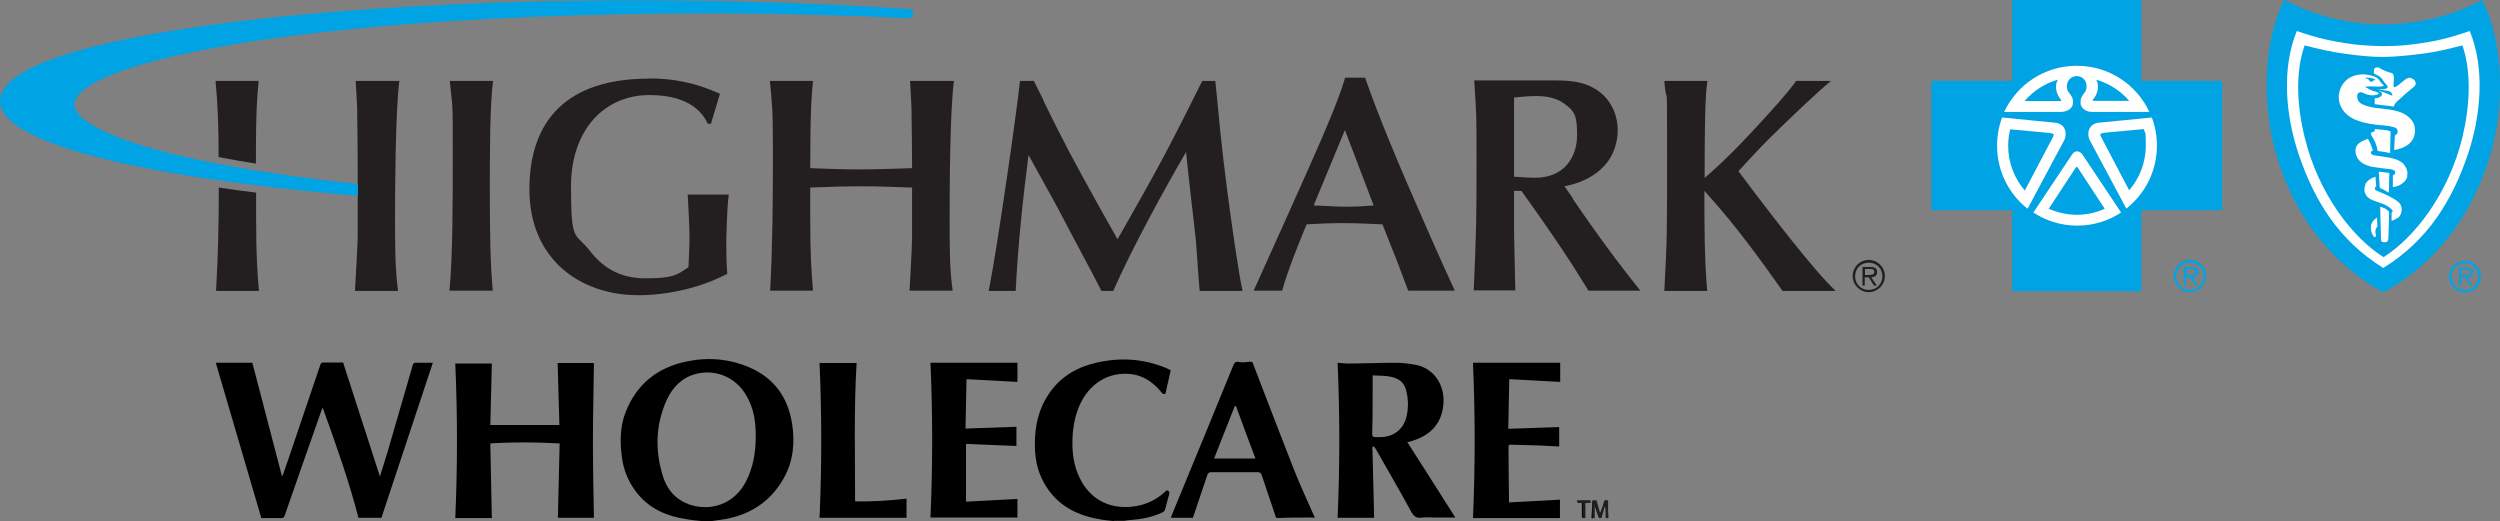 <?xml version="1.0" encoding="UTF-8"?>
<svg xmlns="http://www.w3.org/2000/svg" id="Layer_1" version="1.1" viewBox="0 0 991.7 206.7">
  <rect x="0" y="0" width="991.7" height="206.7" fill="#808080" stroke="none"/>
  <defs>
    <style>
      .st0 {
        fill: #00a4e4;
      }

      .st1 {
        fill: #231f20;
      }

      .st2 {
        fill: #fff;
      }
    </style>
  </defs>
  <g>
    <g>
      <g>
        <g>
          <path class="st1" d="M158.5,32.1h-17.4c.5,9,.6,10,.6,13.7.1,3,.2,17.7.2,20.9v27.3c-.1,4.5-1,19.2-1.1,21.4h17.1c-1.2-8.7-1.2-19.1-1.2-28.6s.1-42,1.7-54.6Z"></path>
          <path class="st1" d="M178.4,32.1h17.2c-1.3,9-1.3,30-1.3,42.2,0,18.1.2,31.2,1.2,41h-17.2c1.3-14.4,1.3-34.5,1.3-55.2s0-16.3-1.2-28Z"></path>
          <path class="st1" d="M257.2,31.1c10,0,18.7,1.7,28.4,6.1l-3.6,11.9h-1.2c-1.5-2.9-5.7-11.4-23.2-11.4s-31.1,13.4-31.1,36.3,1.7,18,7.4,25.4c4.4,5.7,10.9,11,22,11s12.4-1.2,17.2-4.4c.4-8.5.4-9.5.4-11,0-5.9-.4-11.9-.7-17.8h16.3c-.7,4.4-1,17.1-1,20.4s.1,7.6.4,11c-10.3,5.5-23.6,8.5-35.2,8.5-23.7,0-43.3-14.7-43.3-42s14.9-43.9,47.3-43.9Z"></path>
          <path class="st1" d="M361.9,74.4c-6.6-.2-13.1-.5-19.7-.5s-13.8.2-20.8.5v12.1c0,15.7.5,21.1,1.1,28.8h-17c1-18.5,1.1-36.8,1.1-55.2s-.4-18.7-1.2-28h17.1c-.6,6.7-1.1,11.9-1.1,34.6,6.1.2,12.3.5,18.3.5s14.7-.2,22.1-.5c0-3.2-.1-17.8-.2-20.9,0-3.8-.1-4.7-.6-13.7h17.4c-1.6,12.6-1.7,42-1.7,54.6s0,19.9,1.2,28.6h-17.1c.1-2.2,1-16.9,1-21.4v-19.5Z"></path>
          <path class="st1" d="M413.8,39.7c8,16.4,11.4,22.8,22.9,43.5l6.6,11.7,4.5-7.9c11.4-20,16.8-30.1,29.1-54.9h5.2l1,10.1c1.3,14.3,2.9,27.7,4.9,42.2,1,7.3,3.5,24.9,4.9,31h-17l-.4-4.5c-.2-2.4-.9-13.2-1.1-15.4-.6-5.6-3.5-30.1-3.9-35.2-8.1,13.8-21.7,38.6-28.9,55.1h-4.7c-4.6-9.2-7.6-14.3-16.8-31.9-1.8-3.5-10.4-18.8-12.1-22-2.2,17-4.2,35.7-5.1,53.9h-10.7l.7-3.8c2.9-15.1,10.2-65.4,11.7-79.5h5.5l3.8,7.6Z"></path>
          <path class="st1" d="M553.5,101.9l-5.1-12.9c-5.2-.2-10.3-.5-15.5-.5s-9.7.2-14.6.5c-3.9,9.3-7.8,19.4-9.7,26.3h-11.3s14.1-31.3,14.1-31.3c12.3-27.4,19.3-43.2,22.2-53.2h7.9c5.8,16.6,13.1,33.6,17.5,43.8,4.6,10.6,12.6,28.9,18.1,40.7h-18.5l-5.1-13.5ZM533.5,51.6l-12.4,29.9c4.2.1,8.4.5,12.6.5s7.4-.2,11.2-.5l-11.4-29.9Z"></path>
          <path class="st1" d="M623.9,78.9c1.8,2.5,4.5,6.6,6.3,9.1,9.6,13.5,12.9,17.7,20.5,27.3h-20.6c-1.8-2.8-4.5-7.3-6.3-10.1-6.2-9.6-13.7-20.3-20.3-29.5h-2.9v17.2c0,3.5.5,19.2.5,22.3h-16.5c1-23.9,1.1-26.6,1.1-50s0-17.6-.9-33.3h32.2c7.9,0,13.8,1,19.1,5.9,3.6,3.5,5.6,8.5,5.6,13.6,0,13.5-10.1,20.4-21.1,22.5l3.4,4.9ZM600.6,70.1c2.3.1,5.2.4,8.4.4,12.1,0,16.6-8.9,16.6-16.8s-.9-9.5-5.1-12.6c-3.3-2.4-7.3-3-11.3-3s-6.8.5-8.6.6v31.4Z"></path>
          <path class="st1" d="M660.3,32.1h17c-.9,5.9-.9,14.8-1,19.2-.1,6.1-.1,13-.1,19.3,9-7.9,13.8-13,20.8-20.5,5.3-5.8,11.9-12.9,15.5-18h13.8c-6.2,5.2-14.7,13.4-19.8,18.3-6.1,5.9-8,7.8-16.9,17.5l6.4,8.5c6.2,8.1,23.7,31.2,32.2,39h-21.1c-8.6-12.1-18.1-25.5-31-39.7,0,13.4,0,26.8,1.1,39.7h-17c1.1-20.5,1.1-21.9,1.1-55.2s-.1-15.9-1.1-28Z"></path>
          <g>
            <path class="st1" d="M85.5,32.1c.9,9.3,1.2,18.6,1.2,28s0,1.4,0,2.2c4.7.9,9.6,1.8,14.8,2.6,0-21.2.5-26.3,1.1-32.8h-17.1Z"></path>
            <path class="st1" d="M101.6,76.4c-5.1-.6-10.1-1.3-14.8-2,0,13.7-.3,27.3-1.1,41h17c-.6-7.6-1.1-13.1-1.1-28.8v-10.2Z"></path>
          </g>
        </g>
        <path class="st0" d="M360.6,3.6C304.8-.1,242.7-.9,185.4,1.5c-52.9,2.2-98.5,6.8-131.7,13.3C20.1,21.4,2.1,29.4.2,38.4c-1.1,5.4,3.2,10.5,12.9,15.2,21,10.3,66.8,18.8,128.8,24.1h0s0-3.3,0-3.3v-1.4c-48.7-5.3-83.8-12.7-101.4-21.3-5.5-2.7-11.8-6.7-10.9-11.1,2.7-12.8,60.7-28.9,181.7-33.9,48.7-2,100.1-1.8,149,.5,1,0,1.9-.8,2-1.8,0-1-.7-1.9-1.8-2Z"></path>
      </g>
      <g>
        <path class="st2" d="M857.4,57.8c0,18.6-15.1,33.6-33.6,33.6s-33.6-15.1-33.6-33.6,15.1-33.6,33.6-33.6,33.6,15.1,33.6,33.6h0Z"></path>
        <path class="st2" d="M981.2,11.7l-.6-1.5-1.5.5c-8.8,3-13.9,3.9-18.8,4.7-4.3.7-8.4,1.1-15,1.2-6.6,0-10.6-.5-15-1.2-4.9-.7-9.9-1.7-18.8-4.7l-1.5-.5-.6,1.5c-5.6,13.7-5.3,32.4.8,50.3,7,20.5,17.4,34.8,32.7,44.8l2.6,1.6,2.7-1.8c15.1-9.9,25.4-24.2,32.3-44.5,6.1-17.8,6.3-36.6.7-50.3h0Z"></path>
        <path class="st0" d="M823.9,66.2c-.2,0-.3,0-.5.3l-10.7,16.3c3.4,1.5,7.2,2.4,11.1,2.4s7.7-.8,11.1-2.4l-10.7-16.3c-.1-.2-.3-.3-.4-.3"></path>
        <path class="st0" d="M813.5,52.8l-16.1-1.5c-.5,2.1-.8,4.3-.8,6.5,0,6.8,2.5,13,6.6,17.8l11.3-21.5c.3-.7.2-1.2-1-1.2"></path>
        <path class="st0" d="M816.3,31.6c-5.2,1.5-9.8,4.5-13.2,8.5h14.3c.2,0,.4-.4.1-.6-1.5-1.7-2.8-5.2-1.2-7.8"></path>
        <path class="st0" d="M844.7,40.1c-3.4-4-8-7-13.2-8.5,1.6,2.7.3,6.2-1.2,7.8-.3.3-.1.6.1.6h14.3Z"></path>
        <path class="st0" d="M834.3,52.8c-1.2,0-1.3.6-1,1.2l11.3,21.5c4.1-4.8,6.6-11,6.6-17.8s-.3-4.4-.8-6.5l-16.1,1.5h0Z"></path>
        <path class="st0" d="M843.5,82.8h0s-14.6-27.3-14.6-27.3c-1.1-2.3-.6-6.2,3.4-6.8l21.3-2.1h0c1.3,3.5,2,7.2,2,11.2,0,10.1-4.7,19.1-12.1,24.9M841.4,84.3h0c-5,3.3-11,5.2-17.4,5.2s-12.4-1.9-17.4-5.2h0s0,0,0,0c0,0,0,0,0,0l15.4-23.1c1.1-1.6,2.9-1.5,4,0l15.4,23.1s0,0,0,0h0ZM792.2,57.8c0-3.9.7-7.7,2-11.2h0l21.3,2.1c4,.6,4.5,4.4,3.4,6.8l-14.6,27.3h0c-7.4-5.8-12.1-14.9-12.1-25M823.9,26.1c12.7,0,23.7,7.5,28.7,18.3h-22.6c-3.2,0-4.6-2-4.7-3.5,0-1.8.2-2.4,1.7-4.3,1.6-2.2.5-6.4-3.2-6.4-3.7,0-4.8,4.3-3.2,6.4,1.5,1.9,1.8,2.5,1.7,4.3,0,1.5-1.5,3.4-4.7,3.5h-22.6c5.1-10.8,16-18.3,28.7-18.3M849.4,32.1V0h-51.2v32.1h-32.1v51.3h32.1v32.1h51.2v-32.1h32.1v-51.3h-32.1ZM868.7,115c-3.1,0-5.4-2.3-5.4-5.4s2.3-5.4,5.4-5.4,5.4,2.3,5.4,5.4-2.3,5.4-5.4,5.4M868.7,103.1c-3.6,0-6.4,2.9-6.4,6.4s2.9,6.4,6.4,6.4,6.4-2.9,6.4-6.4-2.9-6.4-6.4-6.4M868.6,109.1h-1.3v-2.4h2c.9,0,1.7.1,1.7,1.2s-1.4,1.2-2.5,1.2M872,107.9c0-1.3-.6-2-2.6-2h-3.2v7.4h.9v-3.3h1.6l2.1,3.3h1.1l-2.2-3.3c1.3-.1,2.3-.6,2.3-2"></path>
        <path class="st0" d="M978.9,61.4c-6.1,17.9-15.6,33.8-33.5,44.9t0,0h0,0c-17.9-11.1-27.4-27-33.5-44.9-5.4-15.9-6.8-34.5-.8-49.1,8.9,3.1,14.2,4,19.1,4.8,4.5.7,8.6,1.1,15.2,1.2h0c6.6,0,10.7-.5,15.2-1.2,4.9-.7,10.1-1.7,19.1-4.8,6,14.5,4.6,33.2-.8,49.1M984.7,0c-12.4,6.3-24.8,9.6-39.3,9.7-14.5,0-26.9-3.5-39.3-9.7-8.2,16-9.4,42.1-2.4,63.9,6.8,21,20,40.1,41.7,52.1,21.8-12,34.9-31.1,41.7-52.1,7.1-21.8,5.8-47.8-2.4-63.8"></path>
        <path class="st0" d="M977.8,115c-3.1,0-5.3-2.2-5.3-5.3s2.2-5.3,5.3-5.3,5.3,2.2,5.3,5.3-2.2,5.3-5.3,5.3M977.8,103.4c-3.5,0-6.3,2.8-6.3,6.3s2.8,6.3,6.3,6.3c3.5,0,6.3-2.8,6.3-6.3s-2.8-6.3-6.3-6.3"></path>
        <path class="st0" d="M977.6,109.2h-1.3s0-2.3,0-2.3h2c.9,0,1.7.1,1.7,1.1s-1.4,1.2-2.4,1.2M981,108.1c0-1.3-.6-2-2.5-2h-3.1v7.2h.9v-3.2h1.5l2,3.2h1l-2.2-3.2c1.3,0,2.2-.6,2.2-2"></path>
        <path class="st0" d="M939.4,31.4c.6.4.5,1.2,1.3,1,.4,0,.7-.4,1.1-.6,0,0,.5,0,.6,0-1-1-2.9-1-4.2-1,.3.6.7.3,1.1.5"></path>
        <rect class="st0" x="945.4" y="101.9" width="0"></rect>
        <path class="st0" d="M958.2,33.4c-.3.9-.5.9-1.1,1.4-1.2,1.1-2.8,2.2-4.4,3.8-1,1-2,1.5-2.7,2.7-.2.3-.5,1-.5,1-2.7-.5-5.4-.6-7.5-1v-2.3c0,0,2.6,0,2.9-1.6,0,0,0-.6-.4-.8-.4-.3-1.2-.6-1.4-.6,2,.3,3.8,1.1,5.9,2,.1-.2-.2-1-.4-1.2-.3-.3-.6-.6-1.3-.7-1.3-.3-4.3-.7-4.3-.7,0,0,1.1,0,2.6,0,.6-.1,1.3-.4,1.5-.6.1-.3,0-.8-.5-1.3-.3-.3-.6-.6-.9-1-.3-.4-.7-1.3-1.3-1.7-.7-.8-2.7-1.6-2.7-1.6,0,0-.2-1.4.2-2,.2-.5,1.3-.5,1.7-.4,1.5.9,3.3,1.8,5.3,2.2.4.3.4.4.6,1,.3,1.4-.2,3.4,0,4.3.1.3.4.3.7.2,1.9-1,3.2-2.8,5.1-3.6.9-.4,3.5.9,2.9,2.8M949.7,59.7s.2-4.1.3-6c1.1-.4,1.3-1.5.9-2.4-.2-.5-1-.8-1.5-.9-2.2-.6-4.3-.7-6.6-.9-2-.2-3.6-.5-5.5-1-3.8-1-7-2.7-8.7-6.2-2.1-4.3-.2-9.6,3.9-11.7,3.1-1.6,6.6-1.3,9.7-.1,1.1.4,1.7,1.4,2.3,2.3.3.4.8.6,1,1,.2.3-.2.4-.3.4-.7.2-3,.2-3.7.1-.9-.1-2.5,0-3.4.1,1,.6,2,1.2,3,1.6.6.2,1.1.2,1.6.5.2.1.9.3.9.6,0,.3-.6.4-1,.5-.9.3-2.1.3-3.2,0-1.8-.4-2.6-1.5-3.7-.8-.7.4-.8,1.4-.5,2.5.4,1.6,2.1,2.2,3.5,2.7,4.9,1.6,10.1.7,14.8,3.1,1.8.9,3.9,2.9,4.3,4.9,1.6,8.5-8,9.5-8,9.5M942,51.2s1,.1,3.3.3c1.8.1,3,.6,3,.6l-.2,8.6c-1.9-.4-3.2-.6-4.9-.8-.6-3.1-1.3-4.2-2.6-6.4-.3-.5,0-.7,0-.8.2-.3,1.4-.6,1.4-.6v-.7h0ZM955,69.8c-.3,1.4-1.2,2.5-2.7,3.4-1.5.9-3.1,1-3.1,1v-4.7c.1,0,.5,0,.7-.4.2-.3.3-.5.2-.9,0-.3-.3-.6-.7-.8-.5-.2-1.2-.3-1.5-.3-2.3-.3-4.5-.5-6.7-.9-4.1-.7-7-3-6.8-6.9.2-2.6,2.9-3.4,4.9-4.3.6,1.1,1.2,2.3,1.4,3,.4,1.1.6,1.7.6,1.7,0,0-.9.2-.8.9,0,.6.8.9,1.2,1,2.9.4,6.7.9,8.7,1.6,1.3.5,2.7,1.2,3.4,2.3,1.1,1.6,1.4,2.9,1,4.5M943.7,68.1c1.9.2,2.6.3,4.1.5l-.2,7.8-1.8-1-1.8-.9-.4-6.4h0ZM950.9,86.5c-1,.8-2.2,1.1-2.2,1.1v-3.3c.1,0,.5-.3.4-.7-.2-.7-2.5-2.3-3.8-2.7-1.3-.5-3-1-4.2-1.5-2.9-1.2-3.9-3.7-2.7-6.5.4-1,1.6-1.7,2.2-2.1.7-.4,1.7-.7,1.7-.7l.3,3.9s-.4.1-.5.5c-.2.7.4,1.1.6,1.1,1.9.8,4.6,1.9,6.6,3.1,2.6,1.5,3.4,2.6,3.4,4.4,0,1.6-.7,2.7-1.6,3.5M947.3,95c0,.6-.2,1.1-1.4,1.1-1,0-1.4-.3-1.4-1.3-.2-4.5-.3-12.8-.3-12.8,0,0,1.3.4,1.9.7.2.1.8.5,1.4,1.1.1.2.2.2.2.5,0,3.3-.3,9.3-.3,10.7M942.3,91.3c-.2,1.2.3,1.7.2,2.2-.2.9-.8.6-1.1,0-.5-.9-.8-1.3-.9-2.7-.2-2.2.9-3.2,1.4-3.7.5-.5,1-.8,1-.8l.2,3.7s-.6.2-.8,1.4M960.9,21.3c-5.2.7-10.4,1.2-15.5,1.3h0c-5.1,0-10.3-.6-15.5-1.3-5.2-.7-10.3-1.9-15.7-3.3-3.8,10.7-3,24.3,0,36.4,5.5,22.7,19.2,40,31.3,47.6,12.1-7.6,25.8-24.9,31.3-47.6,2.9-12.1,3.7-25.6,0-36.4-5.4,1.4-10.5,2.6-15.7,3.3"></path>
      </g>
      <g>
        <path class="st1" d="M741.3,115c-3.1,0-5.4-2.3-5.4-5.4s2.3-5.4,5.4-5.4,5.4,2.3,5.4,5.4-2.3,5.4-5.4,5.4M741.3,103.1c-3.6,0-6.4,2.9-6.4,6.4s2.9,6.4,6.4,6.4,6.4-2.9,6.4-6.4-2.9-6.4-6.4-6.4"></path>
        <path class="st1" d="M741.1,109.1h-1.3v-2.4h2c.9,0,1.7.1,1.7,1.2s-1.4,1.2-2.5,1.2M744.6,107.9c0-1.3-.6-2-2.6-2h-3.2v7.4h.9v-3.3h1.6l2.1,3.3h1.1l-2.2-3.3c1.3-.1,2.3-.6,2.3-2"></path>
      </g>
    </g>
    <path d="M278.4,206.7c-2.1-.2-4.2-.4-6.3-.8-7.4-1.1-14-3.9-18.9-9.7-3.6-4.3-5.8-9.3-6.5-14.8-.8-6-.8-12,1.4-17.7,4.3-11.2,12.6-17.9,24.2-20.3,8.5-1.8,16.9-1.1,24.9,2.3,9.8,4.2,15.3,11.8,17,22.3,1.2,7.6.5,14.9-3.3,21.7-5.1,9.1-13,14.3-23.1,16.2-1.8.3-3.7.5-5.5.8h-3.8ZM299.8,173.1c0-6.7-1.1-11.7-3.7-16.1-4.4-7.8-12.9-10.7-20.3-8.6-5.5,1.5-9.1,5.4-11.4,10.4-4.4,9.9-4.6,20-1.4,30.2,1.3,4.1,3.6,7.5,7.4,9.7,7.6,4.5,19.8,3.4,25.5-7.7,2.9-5.6,3.9-11.7,3.9-17.9Z"></path>
    <path d="M441.8,206.7c-2-.2-4-.4-6-.8-10.2-1.8-18.2-6.7-22.7-16.4-2.4-5.2-2.8-10.7-2.5-16.3.4-6.4,2.1-12.3,5.9-17.6,4.6-6.5,11.1-10.1,18.7-11.8,9.4-2.1,18.5-1.5,27.4,2.2.7.3,1.3.6,1.8.9-.7,3.2-1.4,6.2-2.1,9.3-.7.3-1.2,0-1.7-.7-2.8-3.4-6.2-6-10.6-6.9-8.8-1.6-16.8,2.5-21.1,10.8-2.1,4.2-3.1,8.6-3.4,13.2-.3,5.2,0,10.3,2,15.2,3.5,8.9,10.8,13.8,20.2,13.3,5.4-.3,10.3-2.2,14.3-5.9.3-.2.5-.5.8-.7,1.2.3,1.2.9.9,1.9-.6,1.9-1,3.8-1.5,5.6-.1.5-.6,1-1,1.2-4.1,2-8.6,2.8-13.1,3.1-.7,0-1.4.2-2.1.3h-4.1Z"></path>
    <path d="M103.6,205.3c-6-20.5-12-41-18-61.4h14.5c3.9,14.8,7.8,29.8,11.7,44.8.1,0,.2,0,.3,0,.8-2.3,1.6-4.6,2.4-6.9,4.2-12.4,8.4-24.8,12.6-37.2.1-.3.5-.8.8-.8,2.8,0,5.6,0,8.2,0,4.9,15.1,9.7,30.1,14.6,45.2,1.1-3.5,2.2-6.9,3.2-10.3,3.3-11.4,6.6-22.8,9.9-34.1,0-.3.5-.7.8-.7,2.4,0,4.8,0,7.1,0-6.8,20.5-13.6,41-20.4,61.5h-9.1c-3.8-14.7-8.9-29-14.2-43.7-.2.6-.4.9-.5,1.2-4.9,13.9-9.8,27.8-14.6,41.7-.3.7-.5.9-1.3.9-2.7,0-5.4,0-8.1,0Z"></path>
    <path d="M221.9,168.4c-.2-8.3-.5-16.4-.7-24.4h14.4c-.1,10.1-.4,20.3-.4,30.6,0,10.2.2,20.5.4,30.8h-14.3c.2-9.8.5-19.6.7-29.5-9.2-.5-18.2-.6-27.5,0,.2,9.9.4,19.7.6,29.6h-14.5c.9-20.4.9-40.9,0-61.3h14.5c-.2,8-.4,16.1-.6,24.4h27.4Z"></path>
    <path d="M558.2,175.3c6.5,10.1,12.8,20.1,19.1,30-2.6,0-5.3,0-7.9,0-1.8,0-3.6-.2-5.3,0-2.4.4-3.4-.6-4.4-2.5-4.5-8.3-9.3-16.4-13.9-24.6-.2-.4-.6-.8-.9-1.1-.2,0-.4.1-.5.2.2,9.4.5,18.7.7,28.1h-14.5c.9-20.4.9-40.9,0-61.5,1.4.1,2.8.3,4.2.3,6.2,0,12.4-.3,18.6-.3,2.7,0,5.4.3,8.1.8,6.3,1.1,11.6,6.9,11.1,15.2-.6,9.2-6.4,13.3-13.1,15.2-.2,0-.4.1-1,.3ZM544.5,148.9c0,2.2,0,4.2,0,6.2,0,5.7,0,11.3-.2,17,0,.9.3,1.3,1.2,1.3.8,0,1.6,0,2.4,0,5.1-.2,8.8-3.2,10-8,.8-3.4.8-6.7,0-10.1-.5-2.4-1.8-4.3-4.1-5.2-2.9-1.2-6-1-9.3-1.2Z"></path>
    <path d="M521.8,205.4c-.9,0-1.6-.2-2.4-.1-4.2,0-8.3,0-12.5.2-.8,0-.9-.5-1-1-1.8-5.3-3.6-10.6-5.4-16-.3-.9-.7-1.2-1.7-1.2-6.1,0-12.2,0-18.2,0-1,0-1.4.3-1.7,1.2-1.8,5.3-3.6,10.7-5.4,16-.1.3-.2.6-.3.9h-8.7c.1-.3.2-.7.3-1,8.2-19.8,16.3-39.6,24.4-59.4.5-1.2.9-1.7,2.4-1.4,1.3.3,2.8,0,4.1-.1.9-.1,1.2.1,1.4.9,5.3,13.8,10.6,27.6,16,41.4,2.5,6.4,5.4,12.6,8.2,18.9,0,.2.2.4.3.8ZM490.3,161.1c-.2,0-.3,0-.5,0-2.7,6.9-5.4,13.8-8.2,20.8h16.4c-2.6-7-5.2-13.9-7.7-20.8Z"></path>
    <path d="M584.4,143.9h34.5v7.6c-6.6-.4-13.2-.7-20.2-1.1-.1,6.6-.3,13-.4,19.7,6.9-.2,13.6-.5,20.2-.7v7.7c-2.6-.1-5.3-.3-8.1-.4-3.7-.1-7.4-.2-11.1-.3-.5,0-.9,0-.9.8,0,7.2.1,14.4.2,21.6,0,0,0,0,0,.5,6.8-.4,13.5-.7,20.2-1.1v7.3h-34.5c.9-20.5.9-40.9,0-61.4Z"></path>
    <path d="M403.6,205.3h-34.5c.9-20.5.9-40.9,0-61.4h34.5v7.6c-6.5-.4-13.2-.7-20.2-1.1-.1,6.6-.3,13-.4,19.6,6.9-.2,13.6-.5,20.2-.7v7.6c-6.6-.3-13.3-.5-20-.8v22.9c6.9-.4,13.7-.7,20.4-1.1v7.4Z"></path>
    <path d="M325.1,144h14.7c-1.1,18.2-.6,36.4-.6,54.9,7,.1,13.7-.3,20.4-1.1v7.6h-34.5c.9-20.5.9-40.9,0-61.4Z"></path>
    <path d="M631.3,205.3c.1-2.2.3-4.4.4-6.6.8-.3,1.2-.1,1.4.6.5,1.6,1,3.1,1.5,4.6.7-1.8,1.4-3.6,2.1-5.3,0-.1.5,0,.9,0,.2,2.3.3,4.5.4,6.8-.8,0-.9,0-.9-.7,0-1.5-.1-2.9-.4-4.4-.5,1.5-1,3-1.6,4.5,0,.3-.3.5-.5.7-.2-.2-.5-.5-.6-.7-.5-1.5-1-3.1-1.6-4.9-.2,2.1-.2,4-.4,5.7-.3,0-.5-.1-.8-.2Z"></path>
    <path d="M627.6,199.4c-.8-.1-1.4-.2-2-.4,0-.1,0-.3,0-.4h4.8c0,.1,0,.3,0,.4-.6.1-1.2.2-2,.4v6c-.9,0-.9,0-.9-.7,0-1.7,0-3.5,0-5.3Z"></path>
  </g>
  <path class="st1" d="M627.9,205.5v-6h-2.1v-1h5.2v1h-2.1v6h-1.1ZM631.7,205.5v-7h1.6l1.6,5.6,1.5-5.6h1.5v7h-1v-5.9l-1.6,5.9h-1l-1.7-6v6h-1Z"></path>
</svg>
